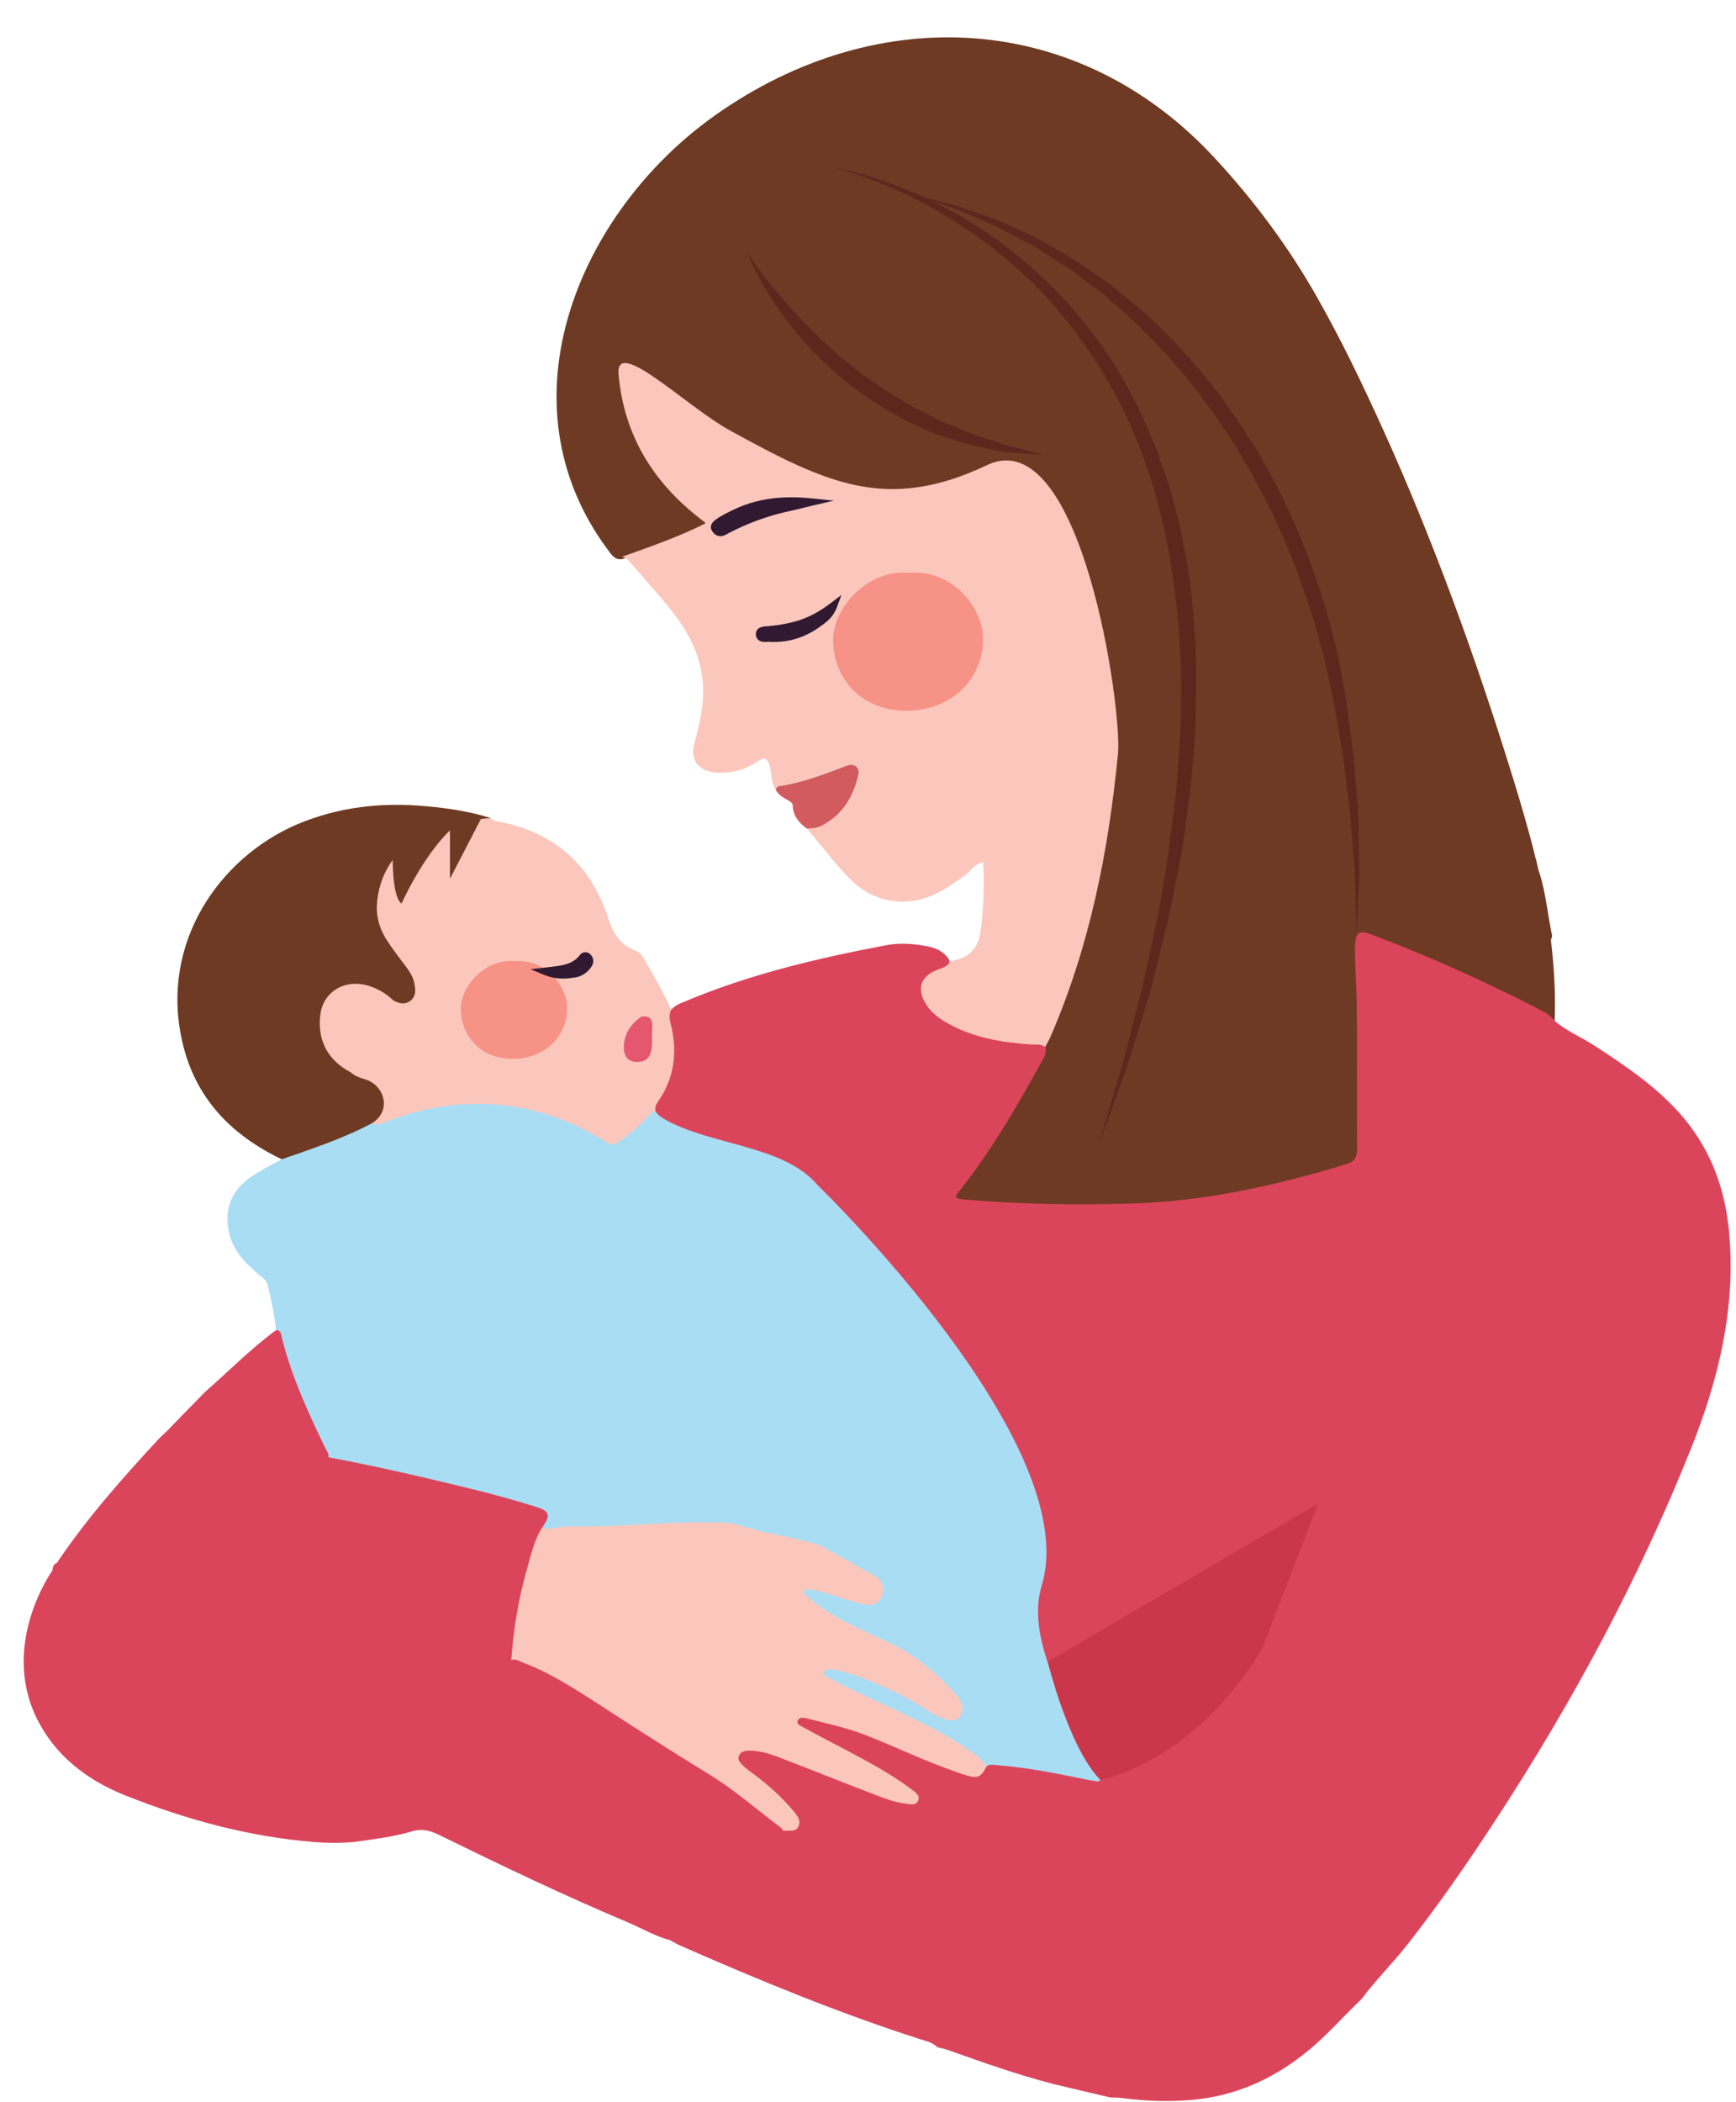 <?xml version="1.0" encoding="UTF-8"?>
<!DOCTYPE svg PUBLIC '-//W3C//DTD SVG 1.0//EN'
          'http://www.w3.org/TR/2001/REC-SVG-20010904/DTD/svg10.dtd'>
<svg height="195.0" preserveAspectRatio="xMidYMid meet" version="1.0" viewBox="-1.4 -2.5 161.1 195.0" width="161.1" xmlns="http://www.w3.org/2000/svg" xmlns:xlink="http://www.w3.org/1999/xlink" zoomAndPan="magnify"
><g
  ><g id="change1_1"
    ><path d="M 101.309 73.453 C 100.223 80.395 98.629 87.199 95.742 93.664 C 95.598 93.988 95.398 94.305 95.547 94.684 C 93.023 99.688 90.086 104.441 86.516 108.926 C 88.016 109.051 89.363 109.195 90.719 109.281 C 94.961 109.566 99.203 109.586 103.453 109.445 C 105.758 109.383 108.074 109.176 110.355 108.867 C 114.852 108.203 119.238 107.078 123.605 105.816 C 124.539 105.523 124.855 105.188 124.855 104.207 C 124.852 97.789 124.895 91.367 124.621 84.953 C 124.594 84.293 124.711 84.012 125.457 84.316 C 128.926 85.758 132.477 87.074 135.848 88.738 C 138.191 89.906 140.531 91.047 142.871 92.211 C 142.969 89.684 142.82 87.188 142.52 84.676 C 142.582 84.535 142.656 84.402 142.629 84.266 C 142.223 82.348 142.059 80.395 141.473 78.504 C 141.281 78.074 141.27 77.586 141.109 77.137 C 140.492 74.594 139.73 72.035 138.961 69.535 C 135.59 58.625 131.633 47.68 126.922 37.285 C 125.039 33.145 123.074 29.027 120.824 25.078 C 118.199 20.43 115 16.133 111.375 12.215 C 98.773 -1.465 80.082 -2.508 64.945 8.207 C 52.348 17.125 44.793 34.824 55.027 48.527 C 55.352 48.969 55.656 49.445 56.293 49.375 C 58.539 48.746 60.691 47.895 62.824 46.957 C 64.418 46.246 64.434 45.977 63.098 44.84 C 58.781 41.211 61.395 34.488 64.82 36.781 C 70.117 40.328 101.973 69.238 101.309 73.453" fill="#6e3a23" fill-rule="evenodd"
    /></g
    ><g id="change2_1"
    ><path d="M 86.59 116.969 C 86.004 116.809 85.672 116.555 85.551 115.914 C 85.125 113.426 81.184 112.773 79.844 110.656 C 76.156 104.809 65.469 103.949 59.527 100.555 C 59.109 100.312 58.875 100.621 58.594 100.836 C 58.145 101.234 57.773 101.695 57.309 102.062 C 55.215 103.801 55.543 103.477 53.633 102.406 C 50.367 100.566 46.832 99.609 43.113 99.586 C 40.234 99.562 37.441 100.094 34.766 101.148 C 34.246 101.34 33.727 101.613 33.137 101.5 C 30.527 102.641 27.871 103.668 25.184 104.637 C 24.988 104.711 24.828 104.812 24.746 105.043 C 24.07 105.406 23.383 105.754 22.719 106.156 C 20.758 107.262 19.465 108.746 19.742 111.219 C 19.961 113.215 21.188 114.531 22.613 115.738 C 22.949 116.004 23.305 116.23 23.422 116.648 C 23.773 118.051 24.07 119.457 24.215 120.898 C 24.457 121.09 24.426 121.371 24.488 121.629 C 25.465 125.586 27.133 129.273 29.043 132.828 C 29.375 133.062 29.754 133.137 30.125 133.203 C 36.262 134.422 42.32 135.797 48.32 137.551 C 49.48 137.914 49.496 137.926 48.805 138.957 C 48.867 139.77 49.496 139.555 49.926 139.496 C 51.02 139.348 52.121 139.387 53.227 139.387 C 55.605 139.387 58.016 139.156 60.41 139.066 C 62.762 138.984 65.129 138.734 67.422 139.348 C 69.469 139.91 71.512 140.344 73.562 140.812 C 74.293 140.98 74.98 141.238 75.645 141.582 C 76.156 141.871 76.68 142.145 76.652 142.816 C 76.641 143.551 76.172 143.941 75.555 144.223 C 74.934 144.496 74.285 144.621 73.602 144.754 C 72.938 144.855 72.836 145.227 73.266 145.734 C 73.414 145.914 73.633 146.051 73.809 146.188 C 75.484 147.527 77.316 148.516 79.285 149.34 C 81.273 150.16 83.145 151.188 84.777 152.598 C 85.633 153.34 86.445 154.133 87.168 154.988 C 87.496 155.426 87.77 155.934 87.379 156.445 C 86.973 156.996 86.445 156.695 85.988 156.531 C 85.355 156.277 84.789 155.867 84.223 155.5 C 82.328 154.316 77.125 152.223 74.887 151.809 C 74.445 151.719 73.922 151.691 73.719 152.207 C 73.5 152.77 74.027 152.965 74.402 153.188 C 75.801 154.031 80.57 155.672 82.027 156.414 C 84.695 157.793 87.359 159.195 89.664 161.133 C 89.828 161.266 89.988 161.387 90.195 161.387 C 93.91 161.727 97.562 162.512 101.395 163.188 C 100.953 162.156 100.574 161.273 100.168 160.441 C 100.168 160.441 109.176 132.781 86.59 116.969" fill="#a9ddf4" fill-rule="evenodd"
    /></g
    ><g id="change3_1"
    ><path d="M 102.348 67.414 C 101.473 76.445 99.73 85.273 96.09 93.664 C 95.945 94.012 95.742 94.344 95.559 94.684 C 92.254 94.672 89.051 94.254 86.16 92.547 C 84.777 91.707 83.719 90.652 83.773 88.871 C 83.785 88.102 84.125 87.641 84.828 87.422 C 85.426 87.199 86.086 87.098 86.617 86.684 C 88.391 86.477 89.371 85.629 89.605 83.836 C 89.887 81.754 89.949 79.645 89.84 77.488 C 89.051 77.629 88.664 78.312 88.121 78.719 C 87.137 79.438 86.16 80.125 85.02 80.605 C 82.457 81.676 79.703 81.133 77.699 79.254 C 76.133 77.742 74.887 75.969 73.441 74.34 C 73.527 74.215 73.66 74.156 73.809 74.117 C 76.086 73.547 77.199 71.879 77.84 69.793 C 77.938 69.496 78.059 69.133 77.727 68.898 C 77.457 68.664 77.168 68.875 76.906 68.973 C 75.336 69.57 73.691 70.035 72.094 70.539 C 71.59 70.68 71.086 70.715 70.598 70.785 C 70.141 70.117 70.227 69.301 70.031 68.566 C 69.848 67.855 69.566 67.691 68.941 68.121 C 67.777 68.906 66.5 69.262 65.082 69.172 C 63.488 69.082 62.594 68.027 63.031 66.469 C 63.5 64.766 63.918 63.078 63.844 61.25 C 63.754 58.789 62.789 56.676 61.387 54.773 C 60.086 53.023 58.574 51.41 57.16 49.766 C 56.938 49.484 56.699 49.199 56.301 49.16 C 58.895 48.23 61.5 47.34 64.113 46.031 C 59.383 42.535 56.516 38.062 56 32.215 C 55.707 28.672 62.238 35.16 66.297 37.41 C 75.277 42.336 80.895 45.062 90.195 40.648 C 98.906 36.531 102.754 63.188 102.348 67.414" fill="#fbc7bc" fill-rule="evenodd"
    /></g
    ><g id="change3_2"
    ><path d="M 48.805 138.957 C 49.059 139.473 49.555 139.305 49.91 139.262 C 50.715 139.082 51.508 139.094 52.312 139.094 C 56.43 139.156 60.531 138.629 64.676 138.727 C 65.512 138.734 66.367 138.727 67.125 138.965 C 69.52 139.75 71.992 140.047 74.371 140.738 C 74.98 140.918 79.09 143.328 79.652 143.625 C 80.82 144.23 80.887 145.59 79.762 146.336 C 79.062 146.789 74.742 144.926 73.902 144.984 C 73.648 145 73.266 144.836 73.207 145.191 C 73.16 145.438 73.473 145.539 73.648 145.695 C 75.875 147.637 78.602 148.699 81.223 149.938 C 83.672 151.066 85.633 152.832 87.402 154.793 C 87.676 155.098 87.875 155.484 87.906 155.93 C 87.949 156.727 87.402 157.242 86.617 157.07 C 85.816 156.883 85.125 156.461 84.461 156.027 C 82.559 154.746 78.551 152.926 76.266 152.438 C 76.121 152.426 75.984 152.363 75.84 152.363 C 75.543 152.352 75.172 152.289 75.082 152.668 C 74.98 153.016 75.363 153.059 75.586 153.188 C 79.023 155.055 84.68 157.242 87.926 159.449 C 88.762 160.004 89.637 160.527 90.195 161.387 C 90.191 162.492 89.664 162.879 88.527 162.574 C 87.031 162.156 85.609 161.547 84.176 160.957 C 81.488 159.832 78.832 158.555 75.973 157.805 C 74.922 157.555 73.883 157.168 72.613 157.117 C 75.914 158.988 79.246 160.5 82.301 162.512 C 82.902 162.895 83.504 163.277 83.988 163.824 C 84.211 164.07 84.344 164.352 84.176 164.711 C 84.016 165.086 83.719 165.141 83.379 165.156 C 82.152 165.215 81.059 164.758 79.949 164.344 C 77.062 163.238 74.195 162.082 71.32 160.969 C 70.289 160.578 69.258 160.234 68.16 160.164 C 67.824 160.129 67.43 160.129 67.301 160.48 C 67.199 160.836 67.555 161.004 67.789 161.148 C 69.391 162.34 70.949 163.559 72.25 165.09 C 72.375 165.258 72.543 165.383 72.656 165.566 C 73.043 166.074 73.391 166.672 72.949 167.258 C 72.543 167.82 71.91 167.688 71.309 167.48 C 69.75 166.605 68.535 165.328 67.109 164.281 C 64.555 162.391 61.793 160.848 59.125 159.156 C 55.871 157.07 52.684 154.805 49.258 152.992 C 48.152 152.402 47.023 151.887 45.801 151.59 C 45.945 147.43 46.863 143.445 48.336 139.57 C 48.422 139.348 48.531 139.066 48.805 138.957" fill="#fbc7bc" fill-rule="evenodd"
    /></g
    ><g id="change3_3"
    ><path d="M 59.527 100.555 C 58.984 100.645 58.707 101.133 58.371 101.465 C 57.613 102.227 56.805 102.914 55.898 103.488 C 55.5 103.742 55.223 103.691 54.867 103.461 C 52.293 101.84 49.523 100.691 46.496 100.199 C 42.453 99.52 38.551 100.008 34.734 101.449 C 34.219 101.648 33.727 101.996 33.125 101.695 C 33.125 101.438 33.277 101.258 33.434 101.062 C 34.27 99.875 33.996 98.781 32.723 98.055 C 32.18 97.73 31.445 97.727 31.082 97.066 C 31.645 96.461 32.117 95.73 32.988 95.531 C 33.312 95.48 33.625 95.566 33.969 95.605 C 35.211 95.719 35.785 94.98 35.402 93.781 C 35.164 93.055 34.676 92.492 34.312 91.855 C 34.363 91.238 34.75 90.801 35.074 90.324 C 35.195 90.273 35.297 90.246 35.418 90.246 C 36.703 90.188 37.074 89.609 36.617 88.41 C 36.289 87.527 35.637 86.852 35.102 86.113 C 34.363 85.113 33.727 84.043 33.434 82.809 C 32.957 80.75 33.625 78.914 34.75 77.27 C 35.699 75.871 36.938 74.777 38.469 74.051 C 38.684 73.945 38.906 73.848 39.141 73.801 C 39.855 73.68 40 73.871 39.82 74.594 C 41.102 73.652 42.492 73.031 44.156 73.398 C 44.379 73.68 44.695 73.668 44.969 73.727 C 50.117 74.762 53.473 77.758 55.07 82.762 C 55.484 84.051 56.18 85.188 57.57 85.684 C 57.992 85.824 58.191 86.18 58.414 86.551 C 59.344 88.09 60.203 89.676 60.973 91.297 C 61.105 92.051 61.191 92.82 61.328 93.574 C 61.777 95.977 61.18 98.129 59.746 100.082 C 59.641 100.215 59.598 100.395 59.527 100.555" fill="#fbc7bc" fill-rule="evenodd"
    /></g
    ><g id="change1_2"
    ><path d="M 31.168 96.988 C 31.555 97.348 32.047 97.492 32.527 97.641 C 34.312 98.211 34.957 100.555 33.125 101.695 C 30.465 103.105 27.609 104.051 24.746 105.043 C 19.988 102.766 16.648 99.285 15.488 94.012 C 13.469 84.953 18.941 77.105 26.113 73.996 C 29.988 72.352 34.012 71.902 38.164 72.293 C 40.195 72.477 42.211 72.773 44.156 73.398 C 42.32 73.473 40.664 74.008 39.305 75.395 C 39.379 74.828 39.379 74.828 39.84 74.023 C 39.188 73.859 38.68 74.23 38.188 74.516 C 35.727 75.996 33.949 78.016 33.613 81.004 C 33.434 82.379 33.789 83.664 34.559 84.809 C 35.066 85.602 35.652 86.34 36.227 87.109 C 36.586 87.59 36.926 88.09 37.043 88.68 C 37.16 89.242 37.258 89.879 36.703 90.324 C 36.176 90.742 35.637 90.59 35.121 90.32 C 34.676 90.379 34.402 90.066 34.086 89.879 C 33.258 89.379 32.383 89.02 31.41 89.062 C 30.016 89.137 28.84 90.137 28.652 91.512 C 28.383 93.438 28.875 95.113 30.539 96.305 C 30.801 96.488 31.074 96.664 31.168 96.988" fill="#6e3a23" fill-rule="evenodd"
    /></g
    ><g id="change4_1"
    ><path d="M 70.598 70.785 C 70.633 70.574 70.734 70.465 70.941 70.434 C 73.121 70.102 75.152 69.301 77.199 68.531 C 77.879 68.289 78.41 68.664 78.246 69.391 C 77.801 71.359 76.828 73.016 74.98 74.023 C 74.496 74.301 73.988 74.367 73.441 74.34 C 72.762 73.828 72.211 73.211 72.176 72.316 C 72.176 71.965 71.965 71.891 71.738 71.742 C 71.297 71.508 70.84 71.238 70.598 70.785" fill="#d15b5f" fill-rule="evenodd"
    /></g
    ><g id="change5_1"
    ><path d="M 95.27 144.582 C 93.629 149.949 98.285 156.824 100.551 161.977 C 100.637 162.16 100.859 162.406 100.711 162.613 C 100.535 162.887 100.223 162.711 99.973 162.672 C 99.777 162.66 99.566 162.613 99.375 162.574 C 96.629 162.008 93.906 161.461 91.094 161.25 C 90.773 161.223 90.449 161.133 90.156 161.359 C 89.598 162.406 89.324 162.516 88.184 162.16 C 87.922 162.082 87.66 162.008 87.414 161.902 C 84.547 160.93 81.824 159.598 79 158.484 C 77.227 157.793 75.363 157.387 73.527 156.922 C 73.191 156.828 72.73 156.75 72.613 157.168 C 72.508 157.496 72.938 157.598 73.191 157.754 C 74.887 158.711 76.641 159.57 78.367 160.512 C 80.035 161.41 81.695 162.363 83.211 163.508 C 83.559 163.766 84.031 164.07 83.785 164.586 C 83.562 165.016 83.039 164.879 82.641 164.816 C 81.695 164.711 80.805 164.379 79.906 164.031 C 76.828 162.855 73.77 161.621 70.695 160.445 C 69.895 160.145 69.039 159.914 68.176 159.898 C 67.789 159.898 67.371 159.949 67.188 160.348 C 66.98 160.777 67.34 161.059 67.605 161.34 C 67.902 161.621 68.254 161.859 68.574 162.102 C 69.949 163.129 71.195 164.254 72.285 165.566 C 72.613 165.957 72.938 166.398 72.703 166.93 C 72.473 167.441 71.945 167.301 71.512 167.324 C 71.418 167.324 71.328 167.34 71.258 167.355 C 70.684 167.688 70.152 167.406 69.625 167.242 C 66.758 166.398 64.262 164.879 61.988 162.977 C 60.531 161.777 60.055 161.941 59.492 163.766 C 58.68 166.426 58.754 169.164 59.02 171.891 C 59.211 173.867 59.945 175.691 60.758 177.477 C 61.105 177.648 61.41 177.859 61.777 178.008 C 69.086 181.219 76.473 184.258 84.066 186.695 C 84.594 186.867 85.168 186.973 85.582 187.41 C 85.941 187.504 86.32 187.578 86.676 187.711 C 89.875 188.844 93.023 189.965 96.309 190.816 C 98.074 191.246 99.852 191.652 101.645 192.074 C 102.031 192.09 102.402 192.074 102.793 192.137 C 104.887 192.406 106.969 192.488 109.086 192.312 C 113.258 191.969 116.836 190.336 120.027 187.711 C 121.789 186.27 123.285 184.516 124.938 182.961 C 126.277 181.152 127.91 179.57 129.289 177.785 C 132.207 174.059 134.895 170.172 137.465 166.223 C 144.566 155.344 150.68 143.977 155.508 131.922 C 158.07 125.523 159.68 118.926 159.074 111.953 C 158.734 107.965 157.445 104.309 154.832 101.191 C 152.492 98.414 149.504 96.414 146.48 94.445 C 145.289 93.684 143.961 93.129 142.871 92.211 C 142.48 91.648 141.891 91.367 141.297 91.066 C 136.305 88.5 131.188 86.191 125.922 84.211 C 124.734 83.754 124.379 83.984 124.34 85.312 C 124.316 86.93 124.465 88.566 124.496 90.188 C 124.57 94.836 124.504 99.461 124.539 104.09 C 124.539 104.867 124.289 105.277 123.52 105.5 C 117.012 107.484 110.402 108.949 103.598 109.148 C 98.418 109.305 93.258 109.211 88.098 108.781 C 87.816 108.734 87.52 108.746 87.301 108.559 C 87.402 108.184 87.621 107.996 87.801 107.766 C 90.613 104.207 92.867 100.289 95.074 96.332 C 95.344 95.828 95.742 95.336 95.633 94.684 C 95.258 94.293 94.754 94.426 94.277 94.395 C 91.59 94.195 88.965 93.793 86.574 92.441 C 85.816 92.023 85.125 91.52 84.621 90.801 C 83.602 89.242 83.988 88.043 85.703 87.422 C 85.902 87.344 86.098 87.285 86.27 87.188 C 86.504 87.062 86.75 86.918 86.711 86.586 C 86.102 85.543 85.035 85.312 83.988 85.176 C 82.961 85.016 81.895 84.992 80.887 85.176 C 74.496 86.379 68.191 87.871 62.172 90.398 C 61.672 90.594 61.148 90.801 60.848 91.242 C 60.617 91.781 60.793 92.305 60.926 92.824 C 61.449 95.23 61.148 97.48 59.758 99.551 C 59.547 99.855 59.344 100.156 59.418 100.535 C 59.586 100.91 59.93 101.125 60.25 101.309 C 64.434 103.754 71.281 103.691 74.43 107.395 C 74.43 107.395 99.277 131.391 95.27 144.582" fill="#db455b" fill-rule="evenodd"
    /></g
    ><g id="change6_1"
    ><path d="M 83.008 50.637 C 86.855 50.32 89.828 53.715 89.824 56.836 C 89.797 60.609 86.797 63.434 82.703 63.434 C 78.773 63.434 76.047 60.758 75.914 57.059 C 75.77 54.102 79 50.242 83.008 50.637" fill="#f79286" fill-rule="evenodd"
    /></g
    ><g id="change7_1"
    ><path d="M 73.84 44.078 C 73.043 44.262 72.48 44.434 71.918 44.539 C 69.875 44.973 67.914 45.676 66.09 46.629 C 65.926 46.723 65.773 46.812 65.602 46.871 C 65.336 46.941 65.141 46.812 65.004 46.605 C 64.801 46.328 65.016 46.148 65.188 46.012 C 65.812 45.551 66.523 45.242 67.227 44.914 C 69.27 44.039 71.402 43.832 73.84 44.078" fill="#311a31" fill-rule="evenodd"
    /></g
    ><g id="change7_2"
    ><path d="M 65.457 47.242 C 65.254 47.242 64.957 47.164 64.711 46.801 C 64.453 46.445 64.535 46.086 64.969 45.738 C 65.551 45.305 66.195 45.008 66.816 44.719 L 67.078 44.598 C 69.098 43.734 71.223 43.465 73.875 43.73 L 75.996 43.941 L 73.922 44.422 C 73.582 44.5 73.285 44.574 73.016 44.645 C 72.641 44.738 72.312 44.82 71.984 44.887 C 69.973 45.312 68.043 46.004 66.25 46.941 C 66.039 47.062 65.883 47.148 65.711 47.203 C 65.617 47.23 65.535 47.242 65.457 47.242 Z M 71.125 44.363 C 69.77 44.449 68.531 44.738 67.363 45.234 L 67.113 45.352 C 66.496 45.641 65.914 45.91 65.398 46.293 C 65.371 46.316 65.285 46.387 65.266 46.418 C 65.473 46.641 65.469 46.543 65.512 46.531 C 65.621 46.496 65.734 46.43 65.852 46.359 C 67.551 45.469 69.305 44.809 71.125 44.363" fill="#311a31"
    /></g
    ><g id="change7_3"
    ><path d="M 75.941 53.699 C 75.621 54.566 75.02 54.973 74.469 55.371 C 73.16 56.32 71.664 56.777 70.039 56.695 C 69.699 56.656 69.121 56.852 69.09 56.34 C 69.09 55.895 69.648 55.98 69.98 55.934 C 70.898 55.848 71.801 55.695 72.688 55.43 C 73.844 55.086 74.871 54.512 75.941 53.699" fill="#311a31" fill-rule="evenodd"
    /></g
    ><g id="change7_4"
    ><path d="M 70.41 57.055 C 70.281 57.055 70.152 57.051 70.023 57.043 L 69.93 57.039 L 69.777 57.043 C 69.711 57.047 69.645 57.051 69.578 57.051 C 68.887 57.051 68.758 56.617 68.738 56.363 C 68.738 55.652 69.438 55.617 69.734 55.598 C 69.805 55.598 69.871 55.594 69.93 55.586 C 70.938 55.488 71.801 55.328 72.586 55.094 C 73.641 54.777 74.641 54.246 75.727 53.422 L 76.684 52.695 L 76.27 53.82 C 75.922 54.762 75.289 55.215 74.727 55.617 C 73.395 56.582 71.957 57.055 70.41 57.055 Z M 69.93 56.34 C 69.98 56.34 70.031 56.34 70.078 56.348 C 70.176 56.352 70.293 56.352 70.41 56.352 C 71.625 56.352 72.762 56.031 73.801 55.395 C 73.465 55.539 73.129 55.664 72.789 55.766 C 71.957 56.016 71.051 56.184 70.016 56.281 C 69.953 56.289 69.863 56.297 69.773 56.301 C 69.676 56.305 69.5 56.316 69.434 56.344 C 69.453 56.34 69.496 56.352 69.578 56.352 L 69.742 56.344 C 69.805 56.34 69.871 56.34 69.93 56.34" fill="#311a31"
    /></g
    ><g id="change3_4"
    ><path d="M 31.168 96.988 C 29.012 95.867 28.02 93.988 28.332 91.586 C 28.582 89.602 30.43 88.375 32.516 88.871 C 33.508 89.113 34.379 89.609 35.121 90.32 C 35.164 90.957 34.734 91.355 34.398 91.809 C 34.145 91.949 33.922 91.828 33.727 91.719 C 32.805 91.156 31.676 91.547 31.305 92.414 C 30.883 93.309 31.262 94.445 32.16 95.031 C 32.473 95.246 32.93 95.246 32.945 95.73 C 32.504 95.789 32.207 96.141 32.008 96.488 C 31.789 96.832 31.547 96.969 31.168 96.988" fill="#fbc7bc" fill-rule="evenodd"
    /></g
    ><g id="change3_5"
    ><path d="M 32.945 95.73 C 32.293 95.383 31.555 95.164 31.152 94.402 C 30.668 93.461 30.727 92.355 31.41 91.695 C 32.027 91.066 33.051 91.016 33.949 91.523 C 34.105 91.613 34.246 91.719 34.398 91.809 C 35.246 92.281 35.496 93.176 35.758 94.004 C 36.141 95.125 35.387 95.977 34.172 95.902 C 33.773 95.883 33.371 95.801 32.945 95.73" fill="#fbc7bc" fill-rule="evenodd"
    /></g
    ><g id="change5_2"
    ><path d="M 2.008 156.902 C 3.684 160.32 6.637 162.625 10.207 164.047 C 15.867 166.297 21.691 167.895 27.793 168.383 C 28.969 168.48 30.164 168.48 31.348 168.383 C 31.414 168.383 31.484 168.383 31.523 168.363 C 33.285 168.117 35.066 167.906 36.777 167.406 C 37.723 167.109 38.492 167.301 39.305 167.699 C 45.105 170.543 50.914 173.324 56.84 175.82 C 58.145 176.367 59.383 177.121 60.758 177.477 C 61.137 177.164 60.848 176.887 60.719 176.605 C 58.77 172.414 58.742 168.07 59.82 163.688 C 59.895 163.395 60.043 163.137 60.137 162.848 C 60.336 162.379 60.574 162.156 61.062 162.613 C 61.562 163.113 62.152 163.508 62.715 163.945 C 65.004 165.688 67.48 167.039 70.277 167.738 C 70.684 167.844 71.059 167.895 71.309 167.48 C 71.297 167.285 71.18 167.156 71.047 167.035 C 68.867 165.402 66.816 163.582 64.465 162.137 C 60.945 159.977 57.48 157.762 54.008 155.5 C 51.84 154.109 49.672 152.695 47.234 151.773 C 46.863 151.633 46.465 151.359 46.047 151.484 C 46.254 148.605 46.719 145.785 47.516 143.016 C 47.898 141.668 48.191 140.266 49.008 139.066 C 49.688 138.074 49.586 137.691 48.461 137.324 C 48.254 137.25 48.02 137.18 47.781 137.117 C 44.695 136.152 41.57 135.426 38.41 134.676 C 35.312 133.957 32.207 133.258 29.082 132.695 C 29.129 132.359 28.938 132.102 28.789 131.836 C 27.184 128.504 25.637 125.164 24.754 121.574 C 24.68 121.297 24.695 120.879 24.215 120.898 C 21.863 122.621 19.816 124.715 17.637 126.617 C 16.441 127.844 15.23 129.066 14.031 130.316 C 13.777 130.562 13.504 130.785 13.273 131.043 C 9.918 134.68 6.637 138.367 3.879 142.484 C 3.543 142.609 3.488 142.879 3.469 143.18 C 3.469 143.18 -1.398 149.938 2.008 156.902" fill="#db455b" fill-rule="evenodd"
    /></g
    ><g id="change1_3"
    ><path d="M 38.188 74.516 L 35.121 74.516 C 35.121 74.516 34.676 80.395 35.859 81.328 C 35.859 81.328 37.758 77.055 40.359 74.516 L 40.359 79.012 L 43.211 73.508 L 33.348 72.527" fill="#6e3a23" fill-rule="evenodd"
    /></g
    ><g id="change6_2"
    ><path d="M 46.398 86.668 C 49.125 86.438 51.227 88.84 51.227 91.059 C 51.207 93.73 49.082 95.73 46.176 95.73 C 43.387 95.73 41.465 93.832 41.363 91.207 C 41.266 89.113 43.566 86.379 46.398 86.668" fill="#f79286" fill-rule="evenodd"
    /></g
    ><g id="change8_1"
    ><path d="M 56.492 94.832 C 56.449 93.531 57.051 92.547 58.117 91.816 C 58.902 91.688 59.176 92.039 59.125 92.797 C 59.062 93.473 59.156 94.133 59.062 94.785 C 58.984 95.512 58.598 96.012 57.773 96.012 C 56.973 96.035 56.566 95.605 56.492 94.832" fill="#e4576e" fill-rule="evenodd"
    /></g
    ><g id="change7_5"
    ><path d="M 49.219 87.605 C 50.605 87.438 51.832 87.406 52.684 86.316 C 52.785 86.164 52.965 86.113 53.133 86.266 C 53.336 86.477 53.359 86.719 53.227 86.93 C 52.93 87.422 52.457 87.734 51.953 87.824 C 51.109 87.969 50.25 88.031 49.219 87.605" fill="#311a31" fill-rule="evenodd"
    /></g
    ><g id="change7_6"
    ><path d="M 50.855 88.281 C 50.242 88.281 49.664 88.168 49.082 87.93 L 47.84 87.414 L 49.574 87.211 C 50.777 87.074 51.73 86.969 52.41 86.102 C 52.602 85.805 53.066 85.73 53.371 86.008 C 53.695 86.34 53.746 86.762 53.523 87.117 C 53.188 87.672 52.637 88.059 52.016 88.172 C 51.703 88.223 51.297 88.281 50.855 88.281 Z M 52.93 86.57 C 52.539 87.047 52.09 87.34 51.602 87.527 C 51.707 87.512 51.805 87.496 51.895 87.48 C 52.312 87.402 52.691 87.137 52.926 86.75 C 52.949 86.715 52.984 86.656 52.93 86.57" fill="#311a31"
    /></g
    ><g id="change9_1"
    ><path d="M 67.996 21.012 C 67.996 21.012 68.289 21.473 68.848 22.23 C 69.402 22.988 70.211 24.055 71.262 25.262 C 71.77 25.879 72.371 26.504 72.988 27.172 C 73.609 27.84 74.32 28.492 75.02 29.188 C 75.773 29.836 76.508 30.551 77.336 31.18 C 77.742 31.504 78.148 31.832 78.559 32.16 L 79.855 33.059 C 80.699 33.699 81.613 34.223 82.504 34.754 C 83.375 35.316 84.312 35.727 85.188 36.188 C 86.055 36.672 86.973 36.965 87.801 37.34 C 88.633 37.719 89.457 37.977 90.215 38.219 C 90.977 38.449 91.664 38.742 92.297 38.887 C 92.93 39.043 93.484 39.18 93.938 39.293 C 94.852 39.539 95.375 39.68 95.375 39.68 C 95.375 39.68 94.836 39.648 93.891 39.59 C 93.418 39.551 92.844 39.508 92.18 39.453 C 91.516 39.402 90.793 39.215 89.988 39.059 C 89.184 38.902 88.309 38.734 87.426 38.406 C 86.539 38.094 85.559 37.871 84.641 37.406 C 83.715 36.961 82.695 36.609 81.781 36.023 C 80.844 35.484 79.879 34.957 78.996 34.301 C 78.547 33.98 78.094 33.672 77.66 33.344 C 77.238 32.992 76.816 32.645 76.402 32.301 C 75.543 31.641 74.836 30.84 74.09 30.137 C 73.387 29.391 72.723 28.648 72.141 27.914 C 71.551 27.18 71.02 26.477 70.57 25.785 C 70.094 25.125 69.73 24.465 69.387 23.898 C 69.062 23.32 68.793 22.812 68.59 22.383 C 68.172 21.527 67.996 21.016 67.996 21.012" fill="#5c281e"
    /></g
    ><g id="change9_2"
    ><path d="M 75.902 13.035 C 75.902 13.035 76.316 13.094 77.082 13.266 C 77.84 13.449 78.965 13.711 80.348 14.195 C 81.73 14.684 83.402 15.309 85.234 16.223 C 87.066 17.137 89.102 18.258 91.141 19.758 C 93.176 21.254 95.281 23.027 97.27 25.152 C 99.223 27.297 101.125 29.727 102.715 32.48 C 103.129 33.156 103.469 33.883 103.852 34.594 C 104.234 35.305 104.602 36.027 104.906 36.785 C 105.23 37.535 105.555 38.289 105.879 39.051 C 106.148 39.828 106.422 40.613 106.695 41.398 L 107.102 42.582 L 107.43 43.793 C 107.645 44.602 107.859 45.414 108.074 46.23 C 108.414 47.875 108.746 49.535 109.004 51.203 C 109.426 54.551 109.641 57.922 109.613 61.234 C 109.555 62.891 109.602 64.535 109.457 66.152 C 109.32 67.766 109.211 69.367 109.059 70.934 C 108.844 72.488 108.629 74.023 108.422 75.523 C 108.234 77.027 107.863 78.465 107.605 79.879 C 107.098 82.719 106.371 85.344 105.77 87.777 C 105.199 90.223 104.414 92.395 103.84 94.348 C 103.266 96.301 102.637 97.965 102.148 99.34 C 101.148 102.086 100.578 103.656 100.578 103.656 C 100.578 103.656 101.047 102.055 101.871 99.25 C 102.281 97.852 102.828 96.168 103.297 94.188 C 103.551 93.203 103.816 92.156 104.098 91.055 C 104.391 89.953 104.695 88.801 104.941 87.574 C 105.465 85.133 106.102 82.504 106.52 79.68 C 107.055 76.871 107.355 73.879 107.754 70.793 C 107.867 69.246 107.98 67.672 108.094 66.074 C 108.223 64.48 108.16 62.863 108.203 61.234 C 108.195 57.98 107.941 54.684 107.504 51.414 C 107.27 49.785 106.965 48.16 106.648 46.555 C 106.445 45.758 106.246 44.965 106.043 44.176 L 105.738 42.992 L 105.355 41.836 C 105.098 41.07 104.84 40.305 104.586 39.543 C 104.277 38.805 103.969 38.066 103.66 37.336 C 103.375 36.594 103.023 35.891 102.66 35.195 C 102.293 34.508 101.977 33.793 101.578 33.133 C 100.043 30.461 98.293 28.039 96.453 25.891 C 94.582 23.762 92.582 21.965 90.633 20.438 C 88.672 18.922 86.734 17.719 84.977 16.719 C 83.215 15.727 81.594 15.023 80.246 14.473 C 77.543 13.391 75.902 13.035 75.902 13.035" fill="#5c281e"
    /></g
    ><g id="change9_3"
    ><path d="M 83.238 15.547 C 83.238 15.547 84.559 15.871 86.859 16.438 C 88.004 16.754 89.352 17.289 90.93 17.824 C 91.707 18.125 92.496 18.523 93.352 18.898 C 94.207 19.277 95.094 19.695 95.969 20.234 C 96.848 20.762 97.797 21.258 98.723 21.867 C 99.629 22.496 100.57 23.152 101.535 23.82 C 102.465 24.543 103.387 25.328 104.348 26.109 C 105.309 26.891 106.16 27.828 107.098 28.711 C 108.887 30.551 110.641 32.562 112.223 34.75 C 113.816 36.926 115.281 39.254 116.59 41.66 C 117.883 44.078 119.016 46.578 119.984 49.094 C 120.953 51.605 121.73 54.148 122.348 56.641 C 122.699 57.871 122.922 59.113 123.148 60.328 C 123.258 60.941 123.383 61.52 123.48 62.141 C 123.559 62.73 123.637 63.316 123.715 63.895 C 123.867 65.047 124.02 66.168 124.164 67.254 C 124.258 68.355 124.348 69.414 124.438 70.434 C 124.512 71.453 124.633 72.426 124.656 73.355 C 124.672 74.285 124.688 75.168 124.703 75.996 C 124.719 76.824 124.734 77.598 124.746 78.312 C 124.742 79.031 124.691 79.688 124.672 80.281 C 124.551 82.652 124.48 84.008 124.48 84.008 C 124.48 84.008 124.441 82.652 124.379 80.281 C 124.359 79.688 124.367 79.035 124.328 78.324 C 124.27 77.613 124.207 76.844 124.141 76.023 C 124.074 75.203 124.004 74.328 123.93 73.41 C 123.848 72.488 123.707 71.531 123.59 70.527 C 123.465 69.527 123.336 68.484 123.199 67.402 C 123.012 66.324 122.82 65.207 122.621 64.059 C 122.523 63.484 122.422 62.906 122.32 62.316 C 122.215 61.758 122.062 61.16 121.93 60.574 C 121.648 59.395 121.434 58.176 121.055 56.973 C 120.418 54.539 119.57 52.082 118.621 49.621 C 117.66 47.164 116.531 44.73 115.254 42.379 C 112.734 37.656 109.574 33.285 106.141 29.633 C 105.246 28.754 104.422 27.832 103.52 27.027 C 102.613 26.234 101.742 25.43 100.859 24.691 C 99.941 23.996 99.043 23.32 98.18 22.672 C 97.297 22.039 96.387 21.52 95.543 20.973 C 95.109 20.711 94.707 20.418 94.277 20.199 C 93.852 19.977 93.434 19.762 93.027 19.547 C 92.211 19.125 91.453 18.684 90.711 18.344 C 89.199 17.719 87.898 17.105 86.781 16.719 C 84.527 15.973 83.238 15.547 83.238 15.547" fill="#5c281e"
    /></g
    ><g id="change10_1"
    ><path d="M 100.711 162.613 C 100.711 162.613 109.336 161.105 115.723 150.453 L 120.93 136.969 L 95.824 151.645 C 95.824 151.645 97.77 159.625 100.711 162.613" fill="#cb374a" fill-rule="evenodd"
    /></g
  ></g
></svg
>

